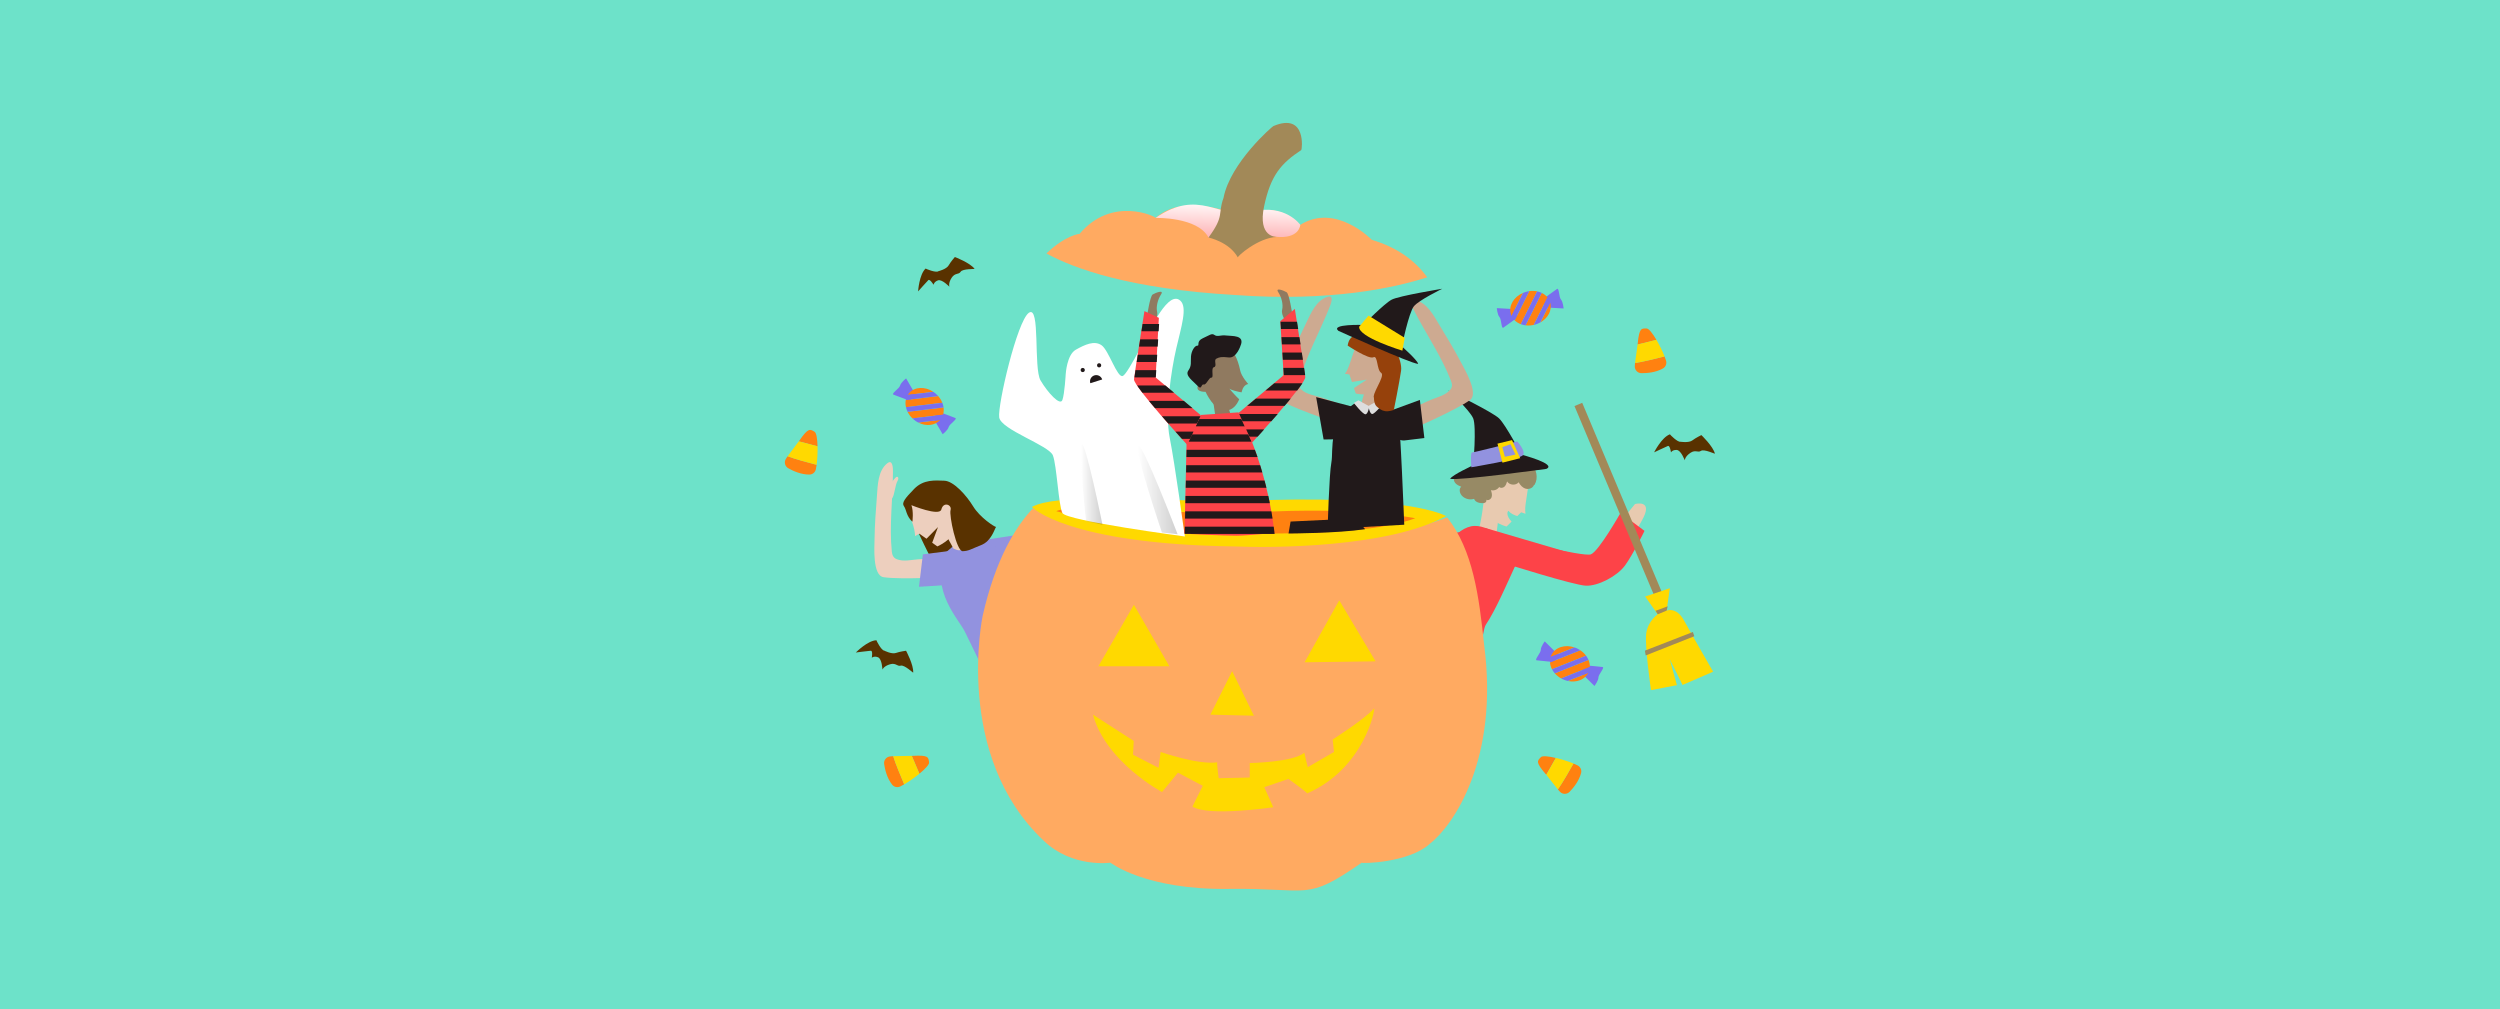 <svg xmlns="http://www.w3.org/2000/svg" xmlns:xlink="http://www.w3.org/1999/xlink" viewBox="0 0 1090 440"><defs><style>      .cls-1 {        fill: none;      }      .cls-2 {        fill: #907a60;      }      .cls-3 {        fill: url(#Degradado_sin_nombre_78);      }      .cls-3, .cls-4, .cls-5, .cls-6 {        mix-blend-mode: multiply;      }      .cls-3, .cls-6 {        opacity: .19;      }      .cls-7 {        fill: #a28958;      }      .cls-8 {        fill: #9292df;      }      .cls-9 {        fill: #978a65;      }      .cls-10 {        fill: #e8cab0;      }      .cls-11 {        fill: #ffd900;      }      .cls-12 {        fill: #593200;      }      .cls-13 {        isolation: isolate;      }      .cls-14 {        fill: #fd4348;      }      .cls-15 {        fill: #ddd;      }      .cls-16 {        clip-path: url(#clippath-1);      }      .cls-17 {        clip-path: url(#clippath-2);      }      .cls-18 {        fill: #6de2c9;      }      .cls-19 {        fill: #7a6eee;      }      .cls-20 {        fill: #fff;      }      .cls-21 {        fill: #edcfbe;      }      .cls-22 {        fill: #21191a;      }      .cls-5 {        fill: url(#linear-gradient);      }      .cls-6 {        fill: url(#Degradado_sin_nombre_78-2);      }      .cls-23 {        fill: #cdaa91;      }      .cls-24 {        fill: #ff8110;      }      .cls-25 {        fill: #96410b;      }      .cls-26 {        fill: #ffaa61;      }      .cls-27 {        clip-path: url(#clippath);      }    </style><linearGradient id="linear-gradient" x1="328.31" y1="641.44" x2="328.31" y2="681.19" gradientTransform="translate(233.67 -566.42) rotate(2.32)" gradientUnits="userSpaceOnUse"><stop offset="0" stop-color="#fff"></stop><stop offset="1" stop-color="#fd4348"></stop></linearGradient><linearGradient id="Degradado_sin_nombre_78" data-name="Degradado sin nombre 78" x1="471.21" y1="211.31" x2="480.68" y2="211.31" gradientUnits="userSpaceOnUse"><stop offset="0" stop-color="#fff"></stop><stop offset="1" stop-color="#000"></stop></linearGradient><linearGradient id="Degradado_sin_nombre_78-2" data-name="Degradado sin nombre 78" x1="495.96" y1="213.51" x2="513.43" y2="213.51" xlink:href="#Degradado_sin_nombre_78"></linearGradient><clipPath id="clippath"><path class="cls-1" d="M540.01,180.03l-16.42,1.13-6.18,12.76-.89,38.85,39.21.16s-2.26-27.81-15.72-52.89Z"></path></clipPath><clipPath id="clippath-1"><path class="cls-1" d="M540.09,180.03l19.66-16.43-1.46-23.57,6.34-5.36s4.23,26.82,4.55,29.74c.33,2.93-23.24,28.61-23.24,28.61l-5.84-12.99Z"></path></clipPath><clipPath id="clippath-2"><path class="cls-1" d="M523.59,181.01l-19.66-16.43,1.46-23.57-6.34-5.36s-4.23,26.82-4.55,29.74,23.24,28.61,23.24,28.61l5.84-12.99Z"></path></clipPath></defs><g class="cls-13"><g id="Capa_1"><rect class="cls-18" width="1090" height="440"></rect><g><path class="cls-10" d="M659.43,244.84l31.6,1.65,21.83-26.73s8.46-2.28,2.93,7.31c-5.54,9.59-12.53,25.31-18.49,26.8s-41.25-17.05-41.25-17.05l3.37,8.01Z"></path><path class="cls-10" d="M654.44,206.75c3.17.79,11.13,1.88,11.8,5.77,0,0-.61,4.39-1.03,6.92-.42,2.53-.11,4.58-.11,4.58l-1.87-.67-1.7,1.66c-1.19-.38-3.08-1.14-3.75-2.27-.59,0-1.28,2.03,1.27,4.68l-2.19,2.14s-5.57-1.38-8.6-5.49c-3.04-4.11,3.01-18.12,6.18-17.32Z"></path><path class="cls-10" d="M647.12,216.59s-1.25,12.86-3.35,17.05c-1.43,2.85,8.39,1.61,8.39,1.61l1.27-10.41-6.32-8.26Z"></path><path class="cls-14" d="M642.98,229.29c-4.06.09-8.56,3.3-10.68,7.45-2.99,5.84-10.8,18.77-16.02,29.23-1.81,3.64-8.76,3.99-7.11,6.83,1.5,2.59,21.55,16.26,23.98,17.67,2.25,1.3,6.5,3.44,9.34,2.54,2.95-.94,3.47-17.88,5.34-20.65,4.28-6.34,9.42-18.32,12.6-25.2,1.95-4.22.61-5.85-1.3-9.53,0,0-9.08-8.49-16.14-8.33Z"></path><polygon class="cls-14" points="615.45 235.41 618.21 248.81 640.51 242.56 689.21 242.43 647.53 230.18 615.45 235.41"></polygon><path class="cls-9" d="M668.76,211.54c-.5,1.32-2.2,1.91-3.56,1.52s-2.39-1.53-3.06-2.78c-1.26,1.51-4.02,1.3-5.04-.38-.25.82-.52,1.68-1.14,2.27s-1.72.77-2.31.15c-.73,1.17-2.28,1.76-3.6,1.38.3.97.61,2.02.31,2.99-.3.97-1.5,1.72-2.36,1.19.23.42-.02.97-.42,1.23s-.91.28-1.38.27c-1.41-.03-3.06-.54-3.49-1.89-1.78.58-3.86.09-5.2-1.23-1.09-1.07-1.57-3.05-.42-4.06-.91-.34-1.83-.76-2.49-1.48s-.98-1.82-.55-2.69c.66-1.32,2.49-1.39,3.96-1.2s3.22.36,4.15-.79c.57-.71.61-1.71,1.01-2.53.54-1.12,1.81-1.84,3.05-1.74.47.04.94.18,1.4.11,1.03-.15,1.61-1.21,2.32-1.97,1.05-1.14,2.67-1.73,4.21-1.55,1.54.18,2.97,1.13,3.73,2.49,3.09-1.39,7-.98,9.54,1.26,2.54,2.24,3.38,6.31,1.67,9.24"></path><path class="cls-22" d="M674.19,204.44s-38.24,5.22-41.93,4.32c.91-1.71,10.09-5.91,10.09-5.91,0,0,1.46-16.81-.04-20.43s-10.84-12.16-10.84-12.16c0,0,19.22,9.32,22.14,12.17,2.91,2.85,9.75,15.8,9.75,15.8,0,0,15.63,4.08,10.83,6.21Z"></path><path class="cls-8" d="M661.51,192.47s-19,4.88-19.73,4.81-.29,6.45-.29,6.45c0,0,21.26-3.46,22.55-5.3s-2.53-5.96-2.53-5.96Z"></path><polygon class="cls-8" points="421.4 236.58 441.83 233.49 450.85 244.52 435.85 252.74 421.4 236.58"></polygon><path class="cls-12" d="M399.27,229.83s7,14.91,8.67,17.43c1.68,2.53,9.94-6.93,9.94-6.93l-8.83-13.74-9.79,3.24Z"></path><path class="cls-21" d="M407.43,213.49c-3.25,1.38-11.56,3.88-11.62,8.15,0,0,1.39,4.58,2.27,7.21.88,2.63.89,4.87.89,4.87l1.88-1.02,3.1,2.19,5.02-5.09-2.54,6.84,2.26,1.6s5.71-2.41,8.25-7.31c2.55-4.9-6.27-18.82-9.52-17.44Z"></path><path class="cls-8" d="M419.72,234.59s7.96-2.64,11.2.18c3.25,2.82,38.43,50.53,38.43,50.53l-40.49,6.89s-5.36-10.91-8.12-16.67c-2.76-5.76-14.88-17.39-9-34.13l7.99-6.79Z"></path><path class="cls-23" d="M586.91,185.79s-21.24-6.94-27.81-10.78c-4.24-2.48,1.23-13.89,2.41-16.79,2.33-5.72,5.14-11.52,7.87-17.17,2.08-4.29,4.44-10.15,9.46-11.66,2.99-.9,1.42,3.11.91,4.4-4.21,10.63-10.09,21.1-13.18,32.11-.42,1.49-.42,2.81.81,3.95,2.3,2.12,5.76,2.55,8.64,3.43,1.24.38,10.38,3.42,10.43,4.3,0,0,.47,8.2.47,8.2Z"></path><path class="cls-22" d="M593.19,178.25l-19.36-5.12,3.26,18.49,9.04-.15c2.99-.05,7.89-4.72,7.04-7.88l.02-5.34Z"></path><g><path class="cls-24" d="M725.75,155.4c-3.22.83-9.71,2.45-12.88,2.88-.06.54-.09,1.04-.1,1.49-.02,1.61,1.28,2.92,2.89,2.93,2.35.02,6.25-.26,9.41-2.06,1.17-.67,1.72-2.06,1.34-3.35-.17-.57-.39-1.21-.66-1.89Z"></path><path class="cls-24" d="M717.97,143.22c-2.38-.08-3.23-.17-3.92,6.43-.02.19-.04.39-.06.58l8.2-2.07c-1.62-2.75-3.28-4.9-4.22-4.93Z"></path><path class="cls-11" d="M722.19,148.15l-8.2,2.07c-.36,3.21-.9,5.93-1.12,8.05,3.17-.43,9.66-2.05,12.88-2.88-.87-2.23-2.21-4.95-3.57-7.24Z"></path></g><g><path class="cls-24" d="M686.05,332.9c-1.63,2.9-4.95,8.71-6.83,11.29.35.41.69.78,1.01,1.1,1.15,1.13,2.99,1.09,4.11-.06,1.64-1.68,4.13-4.69,5.02-8.22.33-1.31-.3-2.66-1.49-3.28-.53-.27-1.14-.55-1.82-.83Z"></path><path class="cls-24" d="M671.87,330.1c-1.71,1.67-2.35,2.22,1.93,7.27.13.15.25.3.37.44l4.17-7.35c-3.11-.73-5.81-1.02-6.48-.37Z"></path><path class="cls-11" d="M678.35,330.46l-4.17,7.35c2.07,2.48,3.66,4.75,5.04,6.37,1.88-2.58,5.2-8.39,6.83-11.29-2.22-.92-5.1-1.83-7.7-2.44Z"></path></g><g><path class="cls-24" d="M394.24,341.98c-1.31-3.06-3.91-9.22-4.81-12.29-.54.03-1.04.07-1.49.13-1.59.23-2.69,1.71-2.45,3.3.34,2.33,1.22,6.13,3.48,8.98.84,1.06,2.29,1.38,3.51.81.54-.25,1.13-.57,1.77-.94Z"></path><path class="cls-24" d="M405.08,332.43c-.29-2.37-.33-3.22-6.95-2.89-.19,0-.39.02-.58.03l3.3,7.78c2.46-2.03,4.34-3.99,4.23-4.92Z"></path><path class="cls-11" d="M400.85,337.34l-3.3-7.78c-3.23.13-6,.02-8.12.13.91,3.07,3.5,9.23,4.81,12.29,2.07-1.2,4.55-2.94,6.61-4.63Z"></path></g><g><path class="cls-24" d="M356.05,202.66c-3.22-.84-9.68-2.57-12.66-3.73-.31.44-.58.86-.81,1.26-.8,1.4-.3,3.17,1.1,3.96,2.05,1.16,5.59,2.8,9.23,2.76,1.35-.01,2.5-.96,2.8-2.28.13-.58.24-1.24.34-1.97Z"></path><path class="cls-24" d="M355.15,188.24c-2.05-1.22-2.74-1.71-6.54,3.72-.11.16-.22.32-.33.47l8.17,2.16c-.09-3.19-.49-5.87-1.3-6.35Z"></path><path class="cls-11" d="M356.44,194.59l-8.17-2.16c-1.88,2.63-3.66,4.75-4.88,6.5,2.98,1.16,9.44,2.89,12.66,3.73.32-2.38.47-5.4.39-8.06Z"></path></g><path class="cls-12" d="M721.19,197.23s3.31-6.6,6.9-7.87c0,.12,3.4,3.59,4.66,3.24-.09,0,3.58.58,5.11-.58s3.94-2.32,3.94-2.32c0,0,5.11,4.86,5.91,8.1.18.23-4.75-2.14-6.09-1.22s-2.37-.64-4.61.87c-2.42,1.63-2.46,3.24-2.46,3.24,0,0-1.61-4.4-3.49-4.51s-2.51,1.04-2.51,1.04c0,0-.45-3.13-1.34-2.78s-6,2.78-6,2.78Z"></path><path class="cls-12" d="M373.13,284.5s5.19-5.25,8.99-5.35c-.04.11,2.13,4.47,3.43,4.52-.09-.03,3.23,1.66,5.03,1.03s4.46-.98,4.46-.98c0,0,3.35,6.2,3.11,9.54.1.28-3.85-3.51-5.42-3.04s-2.06-1.34-4.65-.6c-2.81.8-3.35,2.32-3.35,2.32,0,0-.17-4.68-1.92-5.37s-2.71.21-2.71.21c0,0,.54-3.11-.42-3.06s-6.57.78-6.57.78Z"></path><path class="cls-12" d="M400.29,127.02s.48-7.37,3.28-9.94c.05.11,4.53,1.98,5.55,1.17-.08.03,3.52-.86,4.47-2.52s2.73-3.67,2.73-3.67c0,0,6.6,2.49,8.6,5.16.26.14-5.21-.12-6.08,1.26s-2.43.34-3.91,2.6c-1.6,2.44-1,3.95-1,3.95,0,0-3.2-3.42-4.98-2.79s-1.9,1.94-1.9,1.94c0,0-1.63-2.7-2.32-2.03s-4.44,4.9-4.44,4.9Z"></path><g><path class="cls-19" d="M672.72,130.44s5.25-3.9,6.17-4.48.78,3.67,1.69,4.65,1.15,3.88,1.15,3.88l-8.41-.47-.59-3.57Z"></path><path class="cls-19" d="M661.62,138.39s-5.25,3.9-6.17,4.48-.78-3.67-1.69-4.65-1.15-3.88-1.15-3.88l8.41.47.59,3.57Z"></path><path class="cls-24" d="M672.2,127.71l-7.06,14.14c1.14.15,2.35.09,3.56-.18l6-12.02c-.66-.81-1.52-1.46-2.51-1.94Z"></path><path class="cls-24" d="M658.72,136.93c.08.28.19.56.31.82l5.02-10.06c-4.05,1.71-6.4,5.64-5.33,9.23Z"></path><path class="cls-24" d="M675.9,131.95l-4.3,8.62c3.36-1.88,5.21-5.37,4.3-8.62Z"></path><path class="cls-24" d="M666.77,126.94l-6.36,12.74c.73.71,1.63,1.27,2.65,1.65l7.14-14.3c-1.08-.22-2.24-.27-3.42-.1Z"></path><path class="cls-19" d="M665.19,127.28c-.39.12-.77.25-1.14.41l-5.02,10.06c.33.73.8,1.38,1.38,1.94l6.36-12.74c-.52.07-1.05.18-1.58.34Z"></path><path class="cls-19" d="M670.19,127.04l-7.14,14.3c.65.25,1.36.42,2.09.51l7.06-14.14c-.62-.3-1.3-.52-2.01-.67Z"></path><path class="cls-19" d="M675.87,131.85c-.24-.82-.64-1.56-1.17-2.2l-6,12.02c.23-.05.47-.11.7-.18.79-.23,1.52-.55,2.19-.93l4.3-8.62s-.02-.07-.03-.1Z"></path></g><g><path class="cls-19" d="M691.14,290.08s6.51.58,7.59.75-1.86,3.26-1.83,4.6-1.72,3.66-1.72,3.66l-5.97-5.95,1.93-3.06Z"></path><path class="cls-19" d="M677.56,288.64s-6.51-.58-7.59-.75,1.86-3.26,1.83-4.6,1.72-3.66,1.72-3.66l5.97,5.95-1.93,3.06Z"></path><path class="cls-24" d="M692.56,287.7l-14.67,5.87c.75.86,1.69,1.63,2.78,2.23l12.48-4.99c.04-1.04-.16-2.1-.58-3.11Z"></path><path class="cls-24" d="M676.37,285.62c-.13.27-.23.54-.31.82l10.44-4.17c-4.16-1.42-8.53-.04-10.12,3.35Z"></path><path class="cls-24" d="M692.51,293.32l-8.95,3.58c3.76.83,7.46-.55,8.95-3.58Z"></path><path class="cls-24" d="M689.02,283.51l-13.23,5.29c.07,1.02.37,2.04.88,3l14.84-5.93c-.66-.89-1.49-1.69-2.49-2.35Z"></path><path class="cls-19" d="M687.62,282.72c-.37-.17-.75-.32-1.12-.45l-10.44,4.17c-.24.77-.32,1.56-.26,2.36l13.23-5.29c-.44-.29-.91-.56-1.4-.79Z"></path><path class="cls-19" d="M691.51,285.87l-14.84,5.93c.32.62.73,1.22,1.22,1.77l14.67-5.87c-.27-.64-.62-1.25-1.05-1.84Z"></path><path class="cls-19" d="M692.56,293.23c.36-.77.55-1.59.59-2.42l-12.48,4.99c.21.12.42.23.64.33.74.35,1.5.6,2.25.77l8.95-3.58s.03-.06.05-.09Z"></path></g><g><path class="cls-19" d="M409.41,179.59s6.14,2.23,7.14,2.67-2.64,2.67-2.95,3.97-2.6,3.09-2.6,3.09l-4.24-7.28,2.65-2.46Z"></path><path class="cls-19" d="M396.65,174.71s-6.14-2.23-7.14-2.67,2.64-2.67,2.95-3.97,2.6-3.09,2.6-3.09l4.24,7.28-2.65,2.46Z"></path><path class="cls-24" d="M411.39,177.65l-15.69,1.91c.51,1.03,1.22,2.01,2.12,2.87l13.34-1.62c.31-1,.38-2.07.23-3.16Z"></path><path class="cls-24" d="M396.28,171.48c-.19.23-.36.47-.51.71l11.16-1.36c-3.66-2.43-8.23-2.23-10.64.64Z"></path><path class="cls-24" d="M409.9,183.07l-9.56,1.16c3.42,1.76,7.35,1.38,9.56-1.16Z"></path><path class="cls-24" d="M409.05,172.69l-14.14,1.72c-.19,1-.16,2.06.08,3.12l15.86-1.93c-.41-1.02-1.01-2.01-1.8-2.91Z"></path><path class="cls-19" d="M407.89,171.56c-.31-.26-.64-.5-.97-.73l-11.16,1.36c-.42.68-.71,1.43-.86,2.22l14.14-1.72c-.35-.4-.73-.77-1.15-1.13Z"></path><path class="cls-19" d="M410.85,175.6l-15.86,1.93c.15.68.4,1.36.72,2.02l15.69-1.91c-.09-.68-.28-1.37-.55-2.04Z"></path><path class="cls-19" d="M409.97,182.99c.55-.65.94-1.4,1.19-2.19l-13.34,1.62c.17.17.35.33.54.49.63.53,1.29.97,1.98,1.32l9.56-1.16s.05-.05.07-.08Z"></path></g><path class="cls-26" d="M630.98,225.63c-14.96,5.51-45.18,13.58-90.78,12.06-49.91-.87-76.58-9.42-89.85-16.03-7.57,7.96-16.28,22.08-21.91,46.83,0,0-12.86,60.96,26.67,98.11,12.38,11.91,29.05,9.53,29.05,9.53,0,0,15.24,11.91,51.44,11.43,36.2-.48,33.34,5.72,58.11-11.43,0,.48,20.48,0,29.53-8.1,10.48-8.1,30.48-37.15,23.81-87.16-2.17-20.74-4.82-41.06-16.08-55.25Z"></path><path class="cls-26" d="M622.29,120.9c-5.3-7.26-12.95-12.97-24.18-16.34-.12-.13-15.74-16.22-31.18-6.53-.02.44-9.62-11.8-23.56-3.59-.49,1.3-25.41-12-39.53.59.46-.42-18.91-9.98-33.2,6.99.24-.22-6.28.63-14.39,8.49,11.96,6.58,36.18,15.44,82.07,18.1,41.9,3.1,70-3.21,83.97-7.71Z"></path><g class="cls-4"><image width="129" height="227" transform="translate(391 186)"></image></g><g class="cls-4"><image width="125" height="224" transform="translate(557 188)"></image></g><g class="cls-4"><image width="145" height="226" transform="translate(499 198)"></image></g><polygon class="cls-11" points="527.73 311.59 537.22 292.62 546.7 312.05 527.73 311.59"></polygon><path class="cls-11" d="M476.53,311.59l17.77,11.45-.3,6.02,11.14,5.72.9-6.93s16.26,5.72,24.7,4.52c-.3.3.6,6.93.6,6.93l13.55-.3v-6.32s18.97-.3,23.79-4.52c0,.3,1.51,6.32,1.51,6.32l11.45-6.63-.6-5.42s14.16-9.04,18.07-13.55c.6,0-4.22,26.2-29.22,37.05.3-.3-8.13-6.32-8.13-6.32l-10.54,3.61,3.92,8.73s-28.31,4.22-35.24-.3c.3-.6,4.52-9.04,4.52-9.04l-10.84-5.72-6.93,8.43s-24.4-12.95-30.12-33.73Z"></path><polygon class="cls-11" points="494.38 263.69 502.12 277.09 509.86 290.5 494.38 290.5 478.9 290.5 486.64 277.09 494.38 263.69"></polygon><polygon class="cls-11" points="583.91 261.74 591.83 275.04 599.75 288.34 584.27 288.55 568.8 288.76 576.35 275.25 583.91 261.74"></polygon><path class="cls-11" d="M449.87,221.05s15.2,16.22,88.68,17.2c16.06.68,66.69.55,91.94-13.23,0,0-16.23-9.99-91.43-6.49-43.92-.39-78.21-3.41-89.19,2.52Z"></path><path class="cls-5" d="M503.84,95.02s18.33-.52,23.06,8.54c0,0,10.45.52,12.65,8.13-.16-.54,5.76-9.62,16.46-8.47s10.91-5.21,10.91-5.21c0,0-6.56-9.3-21.03-5.77-14.47,3.53-22.94-10.43-42.06,2.77Z"></path><path class="cls-7" d="M526.91,103.57s9,1.83,12.81,8.71c-.57-.32,8.84-8.71,17.04-8.97-.29-.01-8.5.24-5.6-13.4,2.89-13.64,7.49-18.72,16.21-24.51.29.01,2.43-16.58-12.16-10.44-.29-.01-18.79,15.92-21.75,31.31-2.63,7.21.57,7.63-6.55,17.29Z"></path><path class="cls-24" d="M460.55,222.9s42.85,11.37,75.64,10.06c13.99-.87,58.15,1.31,80.88-7,0,0-28.86-6.12-81.32-1.75-10.06,0-70.39-4.81-75.2-1.31Z"></path><path class="cls-23" d="M603.56,152.66c-3.14-.74-10.62-3.39-12.97-.27,0,0-1.45,4.12-2.22,6.54-.77,2.41-1.97,4.07-1.97,4.07l1.94.26,1.1,3.29,6.45-1.03-5.57,3.67.8,2.4s5.51,1.31,10.03-.93c4.53-2.24,5.55-17.25,2.41-17.99Z"></path><path class="cls-22" d="M598.19,178.23s10.46-1.38,11.39,2.03,2.67,48.52,2.67,48.52l-33.4,1.87s.65-24.05,1.64-29.11c.99-5.07-1.88-18.5,11.33-26.42l6.37,3.11Z"></path><path class="cls-23" d="M594.91,170.96l-1.85,6.63s5.63.9,6.94.6-.35-7.93-.35-7.93l-4.75.7Z"></path><path class="cls-2" d="M540.71,161.45c-4.57-21.46-18.77-4.56-15.7,5.39.26.83-2.62-1.02-2.91,2.06-.2,2.14,3.52,1.92,3.52,1.92,0,0,3.72,8.43,8.71,8.21,3.19-.14,4.93-2.51,5.97-4.93-1.72-1.59-4.36-4.65-4.27-4.67.87.73,3.64,1.33,5.3,1.64.07-.25.14-.5.19-.72.74-2.75,2.73-2.91,2.73-2.91,0,0-2.96-3.19-3.55-5.98Z"></path><path class="cls-2" d="M528.5,171.82l1.69,11.68s3.2.47,5.58-.46c2.39-.93-1.83-9.17-1.83-9.17l-5.44-2.05Z"></path><path class="cls-22" d="M540.84,150.83s-1.76,5.41-5.08,5.02c-3.32-.39-4.1-.13-5.41.52s.46,3.32-1.04,3.71.07,4.63-1.11,4.56-2.21,3.32-3.39,3-.78,2.67-2.67.59-5.6-4.43-4.04-6.64.98-3.65,1.17-6.19c.2-2.54,1.69-4.76,2.8-4.69s-.65-1.89,2.41-3.26c3.06-1.37,3.84-2.28,5.08-1.37s2.74-.13,5.02.2c2.28.33,8.47-.39,6.25,4.56Z"></path><path class="cls-23" d="M614.26,187.77s20.5-8.9,26.67-13.35c3.99-2.87-2.53-13.72-3.97-16.49-2.86-5.48-6.2-10.98-9.45-16.35-2.47-4.08-5.38-9.69-10.51-10.72-3.06-.61-1.13,3.23-.5,4.47,5.19,10.19,12.03,20.06,16.14,30.73.56,1.45.68,2.76-.44,4.01-2.09,2.33-5.5,3.08-8.28,4.23-1.2.49-10.01,4.38-9.98,5.26l.31,8.21Z"></path><path class="cls-22" d="M606.77,178.88l12.29-4.51,1.96,16.62-8.63,1.04c-2.86.34-8.79-3.12-8.85-6l3.24-7.15Z"></path><path class="cls-25" d="M587.59,150.68s9.17,6.11,11.2,5.09,1.36,5.43,3.4,6.79-4.88,10.04-2.84,11.06,8.37,5.12,8.37,5.12c0,0,2.47-12.33,3.15-17.09.68-4.75-4.27-13.69-6.64-13.35-2.38.34-15.28-7.13-16.64,2.38Z"></path><path class="cls-22" d="M583.52,144.23s31.4,14.26,34.8,14.43c-.34-1.7-7.13-7.64-7.13-7.64,0,0,3.06-14.77,5.26-17.48,2.21-2.72,12.39-7.64,12.39-7.64,0,0-18.84,3.06-22.07,4.75-3.23,1.7-12.39,11.03-12.39,11.03,0,0-14.43-.51-10.86,2.55Z"></path><path class="cls-11" d="M592.6,142.45l4.07-4.84,15.79,9.68-1.02,5.6s-19.35-5.86-18.84-10.44Z"></path><path class="cls-22" d="M561.79,232.6s21.13-.04,33.4-1.87c-.04-.12-4.02-4.71-4.02-4.71l-28.48,1.38-.89,5.2Z"></path><path class="cls-14" d="M516.44,232.72s17.59.89,22.71.85,16.21-1.22,16.21-1.22l-16.17-5.85-22.71,4.19-.04,2.03Z"></path><path class="cls-8" d="M481.17,177.34l7.64,8.29,13.9,45.47-31.63-5.49c-.3-1.1-7.9.91-8.2-5.86-.42-9.32-2.59-18.74-1.92-28.09.28-3.86,1.69-13.77,7.16-13.7l13.06-.62Z"></path><path class="cls-10" d="M469.62,171.94l-1.1,8.27s2.49,3.51,8.82.3c.23.31-2.24-7.36-2.24-7.36l-4.45-1.39"></path><path class="cls-20" d="M464.67,162.95s.49-8.29,4.39-10.48,8.05-4.14,11.21-1.95,6.83,14.38,9.26,13.41,12.11-21.21,15.03-25.84,6.91-9.91,10.08-6.99.41,11.3-1.79,20.8-5.04,28.12-2.84,39.09,6.58,42.91,6.58,42.91c0,0-51.69-6.83-53.39-10.24s-2.44-20.72-4.14-25.11-22.67-11.21-23.41-16.58,7.8-41.93,12.92-45.59,1.95,24.14,5.12,29.5,8.53,11.21,9.51,8.53,1.46-11.46,1.46-11.46Z"></path><circle class="cls-22" cx="472.07" cy="161.33" r=".91"></circle><circle class="cls-22" cx="479.22" cy="159.28" r=".91"></circle><path class="cls-22" d="M480.56,165.45c-.45-1.43-1.98-2.23-3.41-1.78s-2.23,1.98-1.78,3.41l5.19-1.63Z"></path><path class="cls-3" d="M473.53,227.32s-3.41-30.39-1.95-33.32,9.1,34.78,9.1,34.78l-7.15-1.46Z"></path><path class="cls-6" d="M506.6,232.19s-12.19-36.08-10.48-38.03,17.31,38.76,17.31,38.76l-6.83-.73Z"></path><path class="cls-15" d="M592.3,174.54l4.71,2.6s-.49,3.33-1.63,3.49-5.12-4.96-5.12-4.96l2.03-1.14Z"></path><path class="cls-15" d="M601.32,174.41l-4.71,2.6s.49,3.33,1.63,3.49,5.12-4.96,5.12-4.96l-2.03-1.14Z"></path><path class="cls-25" d="M607.72,178.74s-2.19.79-3.8.53-2.71-1.16-3.74-2.11c-1.36-1.26-1.12-4.39-1.18-4.41l2.64-1.02,2.84,1.75,3.23,5.26Z"></path><path class="cls-14" d="M539.93,179.79l-16.42,1.13-6.18,12.76-.89,38.85,39.21.16s-2.26-27.81-15.72-52.89Z"></path><g class="cls-27"><rect class="cls-22" x="514.61" y="196.11" width="36.69" height="3.17"></rect><rect class="cls-22" x="514.97" y="189.41" width="36.69" height="3.17"></rect><rect class="cls-22" x="514.79" y="182.7" width="36.69" height="3.17"></rect><rect class="cls-22" x="514.03" y="202.82" width="38.95" height="3.17"></rect><rect class="cls-22" x="513.01" y="209.52" width="41.35" height="3.17"></rect><rect class="cls-22" x="511.64" y="216.23" width="44.46" height="3.17"></rect><rect class="cls-22" x="509.17" y="222.93" width="47.19" height="3.17"></rect><rect class="cls-22" x="509" y="229.63" width="50.1" height="3.17"></rect></g><path class="cls-21" d="M415.67,239.1s2.44,1.46,3.49.49,2.32-2.36,2.23-3.01-6.22-8.53-6.54-9.02.81,11.54.81,11.54Z"></path><polygon class="cls-21" points="411.34 231.16 415.67 239.1 419.08 236.83 414.75 228.42 411.34 231.16"></polygon><path class="cls-21" d="M415.04,251.49s-22.31,1.33-29.83.16c-4.86-.75-3.95-13.38-3.91-16.5.07-6.18.56-12.6,1.04-18.86.36-4.75.41-11.07,4.53-14.31,2.45-1.93,2.47,2.37,2.46,3.76-.02,11.43-1.66,23.33-.5,34.71.16,1.54.64,2.77,2.2,3.38,2.91,1.13,6.29.26,9.29.03,1.29-.1,10.91-.62,11.28.18l3.44,7.46Z"></path><path class="cls-21" d="M387.91,211.46s2.05-2.85,2.76-3.41,1.47.27.61,1.7-1.37,6.03-2.06,7.09-1.42,2.3-1.42,2.3l.11-7.67Z"></path><polygon class="cls-8" points="413.72 240.24 402.38 241.7 400.67 255.84 417.74 254.75 413.72 240.24"></polygon><path class="cls-12" d="M397.37,220.25s12.27,5.04,13.06,1.87c.89-3.58,4.72-2.03,4.02.27s2.59,18,5.28,17.93c2.69-.07,3.52-.89,8.06-2.66,4.54-1.78,5.8-7.04,6.49-7.9-.81-.12-7.01-4.12-9.98-8.98-2.97-4.86-8.52-11.05-12.56-11.19-4.04-.14-9.05-.64-13.14,3.55-4.08,4.19-5.55,6.1-4.47,7.57s.94,4.2,3.64,6.75c.11.16.59-4.73-.4-7.22Z"></path><path class="cls-14" d="M656.07,245.64s29.97,9.48,35.34,9.72,13.65-4.14,17.07-8.78,8.53-15.12,8.53-15.12l-10.48-7.8s-9.51,16.82-12.92,18.04-37.3-7.31-37.3-7.31l-.23,11.25Z"></path><polygon class="cls-11" points="652.89 193.43 655.08 201.72 662.8 199.77 659.23 191.89 652.89 193.43"></polygon><polygon class="cls-8" points="655.02 194.95 656.12 199.16 660.75 198.18 658.55 193.67 655.02 194.95"></polygon><g><rect class="cls-7" x="659.2" y="218.11" width="94.6" height="3.66" transform="translate(635.34 -516.58) rotate(67.19)"></rect><path class="cls-11" d="M728.05,256.47l-10.76,3.62,5.48,7.75s-4.22,2.8-5,8.22c-.79,5.42,2.07,24.84,2.07,24.84l11.3-2.17-3.17-11.4,5.62,11.31,13.33-5.78s-9.31-16.15-12.67-22.3c-3.36-6.16-7.61-4.34-7.61-4.34l1.41-9.76Z"></path><polygon class="cls-7" points="726.64 266.23 722.77 267.84 721.81 266.31 727.12 264.34 726.64 266.23"></polygon><polygon class="cls-7" points="738.09 275.55 717.17 283.68 717.53 285.78 738.73 277.39 738.09 275.55"></polygon></g><path class="cls-2" d="M563.4,136.77s-1.27-8.66-2.44-9.36-5.08-2.24-3.66-.05,2.27,5.32,1.71,7.72,2,5.66,2,5.66l2.39-3.97Z"></path><path class="cls-14" d="M540.01,180.03l19.66-16.43-1.46-23.57,6.34-5.36s4.23,26.82,4.55,29.74-23.24,28.61-23.24,28.61l-5.84-12.99Z"></path><path class="cls-2" d="M500.13,137.75s1.27-8.66,2.44-9.36,5.08-2.24,3.66-.05-2.27,5.32-1.71,7.72c.56,2.4-2,5.66-2,5.66l-2.39-3.97Z"></path><path class="cls-14" d="M523.51,181.01l-19.66-16.43,1.41-26.01-6.29-2.93s-4.23,26.82-4.55,29.74,23.24,28.61,23.24,28.61l5.84-12.99Z"></path><g class="cls-16"><rect class="cls-22" x="539.18" y="153.69" width="36.69" height="3.17"></rect><rect class="cls-22" x="539.55" y="146.99" width="36.69" height="3.17"></rect><rect class="cls-22" x="539.36" y="140.28" width="36.69" height="3.17"></rect><rect class="cls-22" x="538.6" y="160.4" width="38.95" height="3.17"></rect><rect class="cls-22" x="537.59" y="167.1" width="41.35" height="3.17"></rect><rect class="cls-22" x="536.22" y="173.8" width="44.46" height="3.17"></rect><rect class="cls-22" x="533.75" y="180.51" width="47.19" height="3.17"></rect><rect class="cls-22" x="533.58" y="187.21" width="50.1" height="3.17"></rect></g><g class="cls-17"><rect class="cls-22" x="487.8" y="154.67" width="36.69" height="3.17" transform="translate(1012.29 312.5) rotate(-180)"></rect><rect class="cls-22" x="487.43" y="147.96" width="36.69" height="3.17" transform="translate(1011.55 299.09) rotate(-180)"></rect><rect class="cls-22" x="487.61" y="141.26" width="36.69" height="3.17" transform="translate(1011.92 285.68) rotate(-180)"></rect><rect class="cls-22" x="486.12" y="161.37" width="38.95" height="3.17" transform="translate(1011.19 325.91) rotate(-180)"></rect><rect class="cls-22" x="484.73" y="168.08" width="41.35" height="3.17" transform="translate(1010.82 339.32) rotate(-180)"></rect><rect class="cls-22" x="483" y="174.78" width="44.46" height="3.17" transform="translate(1010.45 352.73) rotate(-180)"></rect><rect class="cls-22" x="482.73" y="181.48" width="47.19" height="3.17" transform="translate(1012.65 366.14) rotate(-180)"></rect><rect class="cls-22" x="479.99" y="188.19" width="50.1" height="3.17" transform="translate(1010.09 379.55) rotate(-180)"></rect></g></g></g></g></svg>